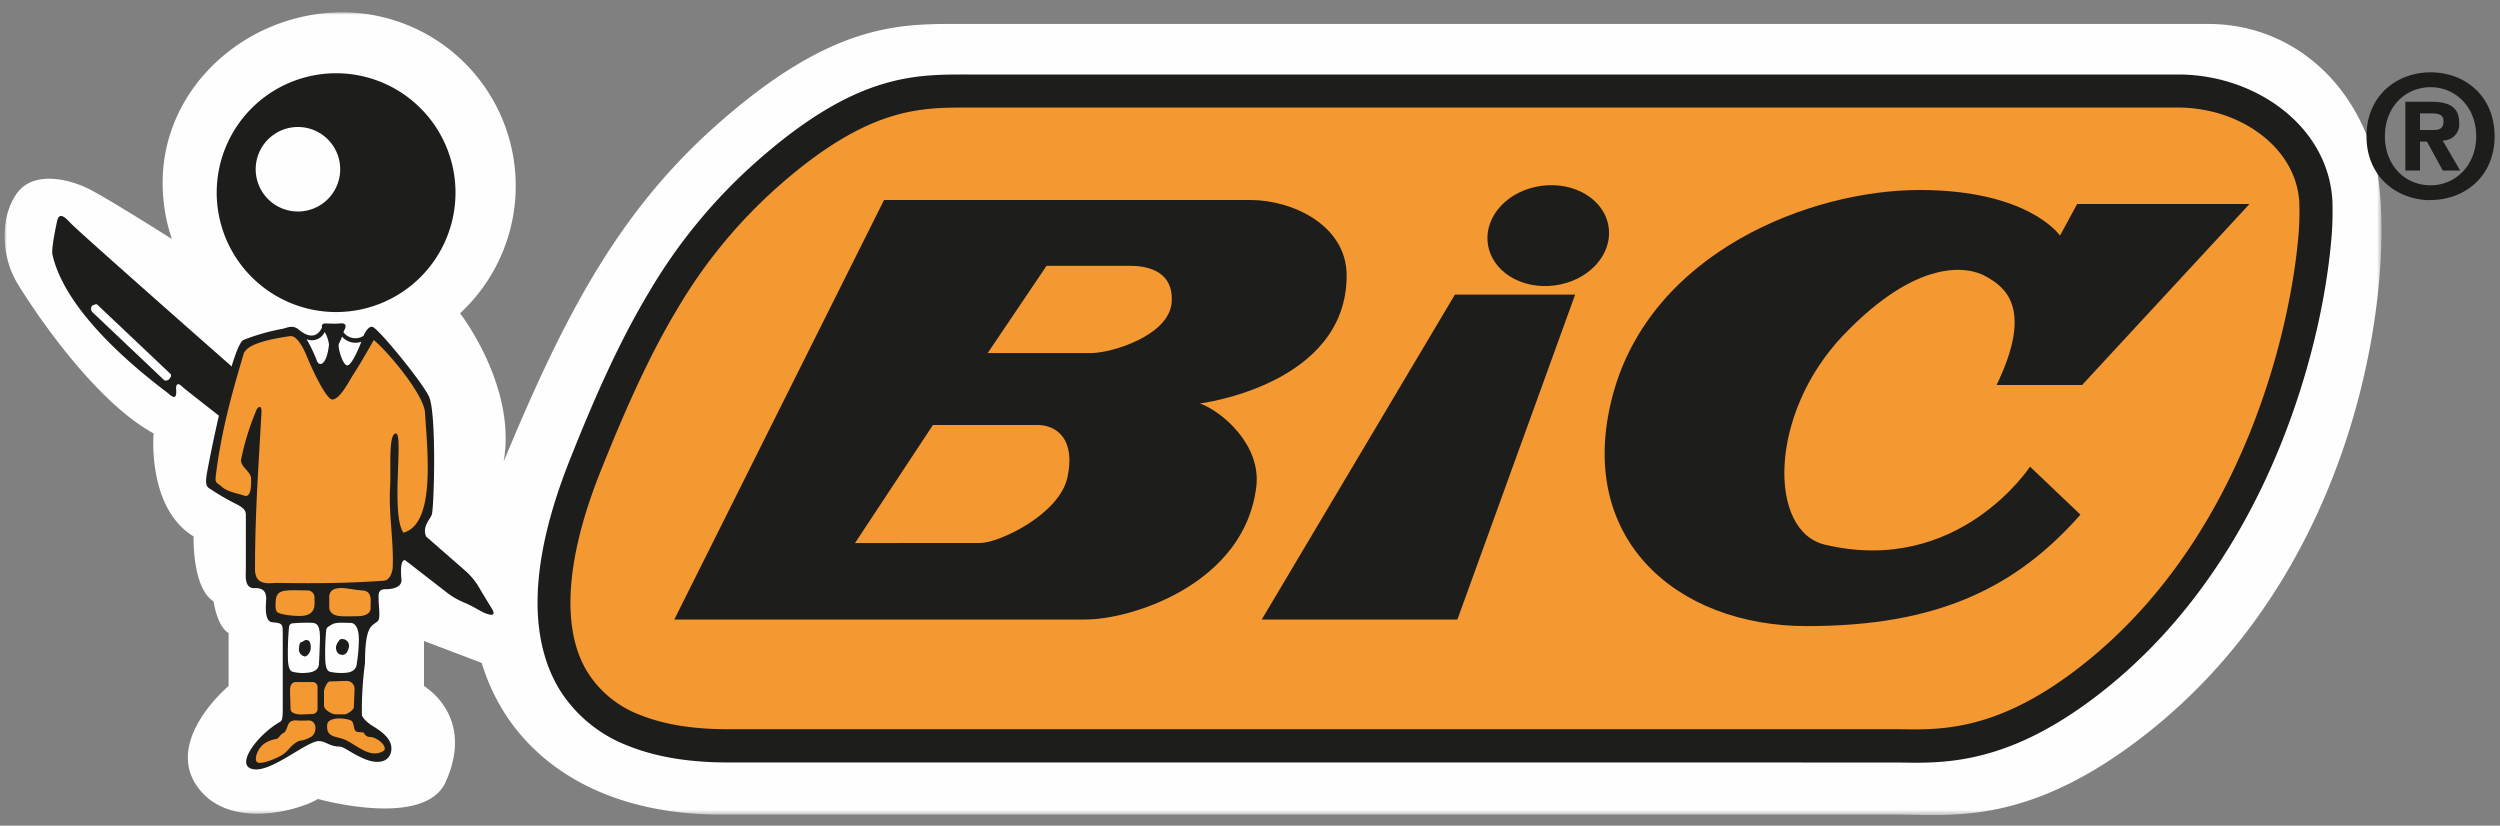 <svg id="Layer_1" data-name="Layer 1" xmlns="http://www.w3.org/2000/svg" xmlns:xlink="http://www.w3.org/1999/xlink" width="500" height="165.14" viewBox="0 0 500 165.14"><rect x="0" y="0" width="500" height="165.14" fill="#808080" stroke="none"/><defs><mask id="mask" x="0.92" y="2.46" width="475.38" height="160.54" maskUnits="userSpaceOnUse"><g id="mask-2"><polygon id="path-1" points="0.92 2.46 476.3 2.46 476.3 163 0.92 163 0.92 2.46" style="fill:#fff;fill-rule:evenodd"/></g></mask></defs><g id="_05-Logo-_-Bic" data-name="05-Logo-/-Bic"><g id="Group-50"><g id="Group-3"><g style="mask:url(#mask)"><path id="Fill-1" d="M96.35,132.59c5.43,18,22.25,30.32,47.8,30.32H379.29c11.2,0,26.83,2.42,50.86-16.84,45.08-36.16,49.29-97.26,44.72-114.39C470.72,16.14,458,4.79,441.62,4.79H192.74c-12.4,0-25.86-.63-49.26,20.07-19.72,17.44-30.52,38-42.75,67.45,2.66-15-8.72-29.65-8.72-29.65A34.72,34.72,0,0,0,68.53,2.46c-19.11,0-36,14.9-36,34.06A35.11,35.11,0,0,0,34.37,47.8s-12.6-8-16.57-10-10.94-3.66-14.27.67-3.64,12.29,0,18.29S19.12,80.36,30.72,86.68c0,0-1.33,14.95,8,20.6,0,0-.32,10.31,4,13,0,0,.67,5,3,6.32V137.2S33,147.84,39.34,157.14s21.23,4.65,24.23,2.65c0,0,21.23,6,25.52-3.32s.67-15.94-4.29-19.27v-9Z" style="fill:#fefefe;fill-rule:evenodd"/></g></g><path id="Fill-4" d="M145.47,149.16c-33.82,0-41.93-22-28.51-55.83,10.28-25.92,19.56-43.56,36.48-58.51,19.37-17.13,30.5-16.61,40.78-16.61H435.65c13.61,0,26.87,9,27.54,22.27s-6.77,64.8-44.11,94.72c-19.91,16-32.85,14-42.14,14Z" style="fill:#f49831;fill-rule:evenodd"/><path id="Fill-6" d="M128.21,143.06c4.57,1.82,10.31,2.78,17.26,2.78H376.94l2.84,0c8.55.17,20.18.4,37.24-13.27,26-20.8,37.05-52.48,41-73.55.79-4.15,1.29-7.84,1.58-10.94a56.23,56.23,0,0,0,.27-7.32v-.18c-.41-8.07-6.44-14.31-14.18-17.25A27.6,27.6,0,0,0,440.87,22a28.68,28.68,0,0,0-5-.49v0H194.22v0h-.88c-9.45,0-19.84,0-37.71,15.78h0a101.16,101.16,0,0,0-20.08,24.36C129.91,71,125.09,81.78,120,94.55c-3.9,9.82-5.91,18.57-5.91,26,0,5.56,1.15,10.29,3.49,14A21.23,21.23,0,0,0,128.21,143.06Zm17.26,9.43c-7.77,0-14.32-1.13-19.69-3.27A27.82,27.82,0,0,1,112,138.07c-3-4.87-4.49-10.77-4.49-17.56,0-8.19,2.17-17.76,6.4-28.4,5.21-13.15,10.18-24.2,16-33.86a107.58,107.58,0,0,1,21.38-25.92h0C171,14.87,182.71,14.89,193.34,14.9h242.5a35.17,35.17,0,0,1,12.21,2.27C458.1,21,465.94,29.34,466.49,40.32v.18h0a63.47,63.47,0,0,1-.3,8.22c-.31,3.34-.85,7.26-1.65,11.56-4.18,22.13-15.89,55.44-43.41,77.5-18.93,15.17-31.93,14.91-41.49,14.72-.63,0-1.19,0-2.71,0Z" style="fill:#1d1d1b;fill-rule:evenodd"/><path id="Fill-8" d="M171,108.61,186.59,85h20.9c4,0,7.62,3,6,10.47s-13.77,13.13-17.42,13.13Zm26.54-38,11.77-17.45H225.9c2.32,0,8.79.33,8.45,7.14s-12.1,10.31-16.07,10.31ZM134.86,123.9h82.26c9.29,0,31.83-7.17,34.14-26.58,1-8.32-6.8-15-11.26-16.63,0,0,29.33-3.65,29.33-25.59C269.33,45,258.4,40,250.11,40h-73.3Z" style="fill:#1d1d1b;fill-rule:evenodd"/><polygon id="Fill-10" points="252.35 123.9 291.48 123.9 315.03 58.92 290.98 58.92 252.35 123.9" style="fill:#1d1d1b;fill-rule:evenodd"/><path id="Fill-12" d="M310.94,57.09c6.66-.88,11.5-6,10.8-11.55s-6.73-9.25-13.4-8.38-11.49,6-10.78,11.54,6.71,9.26,13.38,8.39" style="fill:#1d1d1b;fill-rule:evenodd"/><path id="Fill-14" d="M399.33,77h17.09L449.9,40.8H415.43L412,47.12S405.8,38,383.92,38,330.21,50.44,322.56,79s12.63,46.22,38.81,46.22,41.79-7.66,54.72-22.29L406,93.33s-14.27,21.94-41,15.61c-11.47-2.7-11.29-26.24,3.64-41.87s25-13.79,28.52-11.8,9.78,6,2.14,21.77" style="fill:#1d1d1b;fill-rule:evenodd"/><path id="Fill-16" d="M43.34,38.48A23.88,23.88,0,1,1,67.21,62.41,23.9,23.9,0,0,1,43.34,38.48" style="fill:#1d1d1b;fill-rule:evenodd"/><path id="Fill-18" d="M51.14,33.84a8.45,8.45,0,1,1,8.44,8.46,8.45,8.45,0,0,1-8.44-8.46" style="fill:#fefefe;fill-rule:evenodd"/><path id="Fill-20" d="M10.48,50.88c2.29,10.27,14,20.87,22.9,27.58.67.49,2.14,2.23,1.83-.84,0,0,0-1.5,1.16-.35s51,39.66,53.22,41.41a16,16,0,0,0,3.65,2c1.72.79,3,1.66,3.88,2,1.6.58,2,.25,1.18-1.08-.39-.61-1.71-2.8-2.23-3.66a13.91,13.91,0,0,0-2.76-3.57c-1.68-1.45-46.66-40.8-46.66-40.8s-31-27.28-32.51-28.93c-1.15-1.24-2.31-2.32-2.72-.4-.3,1.32-1.16,5.55-.94,6.66" style="fill:#1d1d1b;fill-rule:evenodd"/><path id="Fill-22" d="M64.94,66.4a6.84,6.84,0,0,1,.86,2.49c-.43,4.14-1.92,4.51-2.41,3.3a28.09,28.09,0,0,0-2.07-4.34A2.83,2.83,0,0,0,64.94,66.4Zm7.32,1.95-.08.22c-.33.85-1.82,4.51-2.73,4.51s-2-3.78-1.66-4.35a13.88,13.88,0,0,0,.62-1.4A3.55,3.55,0,0,0,72.26,68.35ZM83,107.78l2.2-.54c-.82-2.08,1-3.47,1.19-4.44.44-1.92.92-20-.57-23.44-1.22-2.76-10.21-13.79-11.35-14-.73-.11-1.35.89-1.78,1.82a3,3,0,0,1-4-.73c.09-.23.19-.46.29-.67.49-1.09-.43-1.17-1-1.09-.73.09-2.85,0-2.85,0-.66-.06-.84.4-.73.8-.39.89-1.61,2.76-4.38.65h0c-1.38-1.3-2.42-.62-3.54-.37a41.64,41.64,0,0,0-7.79,2.22c-2.32,1.1-7.06,24.86-7.39,27.2s.41,2.31.92,2.72a48,48,0,0,0,5.05,2.91c1.66.84,1.9,1.42,1.9,2.17v11c0,1-.38,3.74,1.76,3.64s2.22,1.24,2.31,1.83-.67,4.83,1.24,5,2.07.3,2.07,2v14.69c0,2.09,0,2.93-.58,3.24-4.31,2.49-8.47,8-6,9.23,3.4,1.74,11.28-5.48,13.85-5.4,1.35.05,2,1,3.9,1.09,1.15,0,2,1.07,5,2.4s5.44.64,5.56-1.91c.07-1.82-1.51-3.24-3.57-4.49s-2.33-2.25-2.33-2.25A71.6,71.6,0,0,1,73,132.63c0-7.64,1.36-7.35,2.56-8.41.58-.49.17-3,.17-4.14s-.25-2.24,1.4-2.24,3.32-.5,3.16-2c-.21-1.89-.17-5,1.46-3.36Z" style="fill:#1d1d1b;fill-rule:evenodd"/><path id="Fill-24" d="M44.28,97.28c1.15,1.09,3.1,1.35,4.61,1.86s1.33-2.85,1.33-3.41c0-1.41-2.22-2.42-2-3.82a51.19,51.19,0,0,1,3-9.73c.05-.23.4-.78.69-.78s.37.2.39,1C51.7,93.29,51,102.75,51,113.85c0,3.49,3.06,2.73,4.32,2.73,7,.11,14,.1,21.44-.44,1.21-.08,1.71-1.73,1.78-2.55.24-5.29-.83-10.66-.52-16.2.21-3.43-.41-10.7,1.16-10.7s-1.06,16.11,1.5,19.85c6.3-1.74,4.9-15.35,4.32-24C84.8,79,77.89,70.65,74.76,68,73.49,70.24,72,72.82,70.6,75c-1.07,1.75-2.72,4.9-4.14,4.9-1.16,0-3.88-5.64-5.16-8.79C60.73,69.7,59.37,67,58,67.23c-2.82.41-8.63,1.33-9.28,3.58-2.47,8.29-4.49,15.63-5.57,24.4-.19,1.56.39,1.37,1.12,2.07" style="fill:#f49831;fill-rule:evenodd"/><path id="Fill-26" d="M68,117.59c1.49,0,3.06.44,4.39.49,2.28.08,1.66,2.34,1.73,3.5s-1.22,1.66-2.48,1.66-2.48.08-3.48,0-2.31-.41-2.31-1.83c0-1.09,0-1.46,0-1.79-.1-1.07.48-2,2.15-2" style="fill:#f49831;fill-rule:evenodd"/><path id="Fill-28" d="M57.6,118.08c.83-.06,3.14,0,3.89,0a1.39,1.39,0,0,1,1.4,1.58c0,1.1.5,3.53-2.94,3.53-1.9,0-4.1-.36-4.52-.79s-.35-1.63-.24-2.57c.17-1.53,1.4-1.67,2.41-1.75" style="fill:#f49831;fill-rule:evenodd"/><path id="Fill-30" d="M66.38,124.9c.92-.55,2.7-.29,3.61-.33s1.84.75,1.78,3.65a34.33,34.33,0,0,1-.42,4.57c-.07.91-.75,1.66-2.14,1.76a10.51,10.51,0,0,1-3.16-.18c-.59-.15-.92-.75-1-2.41a50.47,50.47,0,0,1,.18-5.82c.08-.67.32-.74,1.15-1.24" style="fill:#fefefe;fill-rule:evenodd"/><path id="Fill-32" d="M58.76,124.65a28.87,28.87,0,0,1,3.82-.08c1,.16,1.49.75,1.4,3.65s-.14,3.82-.21,4.74-1,1.49-2.35,1.59a8.2,8.2,0,0,1-2.83-.18c-.58-.15-.92-.75-1-2.41a56.61,56.61,0,0,1,.15-5.81c.09-.68-.08-1.5,1-1.5" style="fill:#fefefe;fill-rule:evenodd"/><path id="Fill-34" d="M67.74,128.22a2.81,2.81,0,0,0-.55,1.17c0,1.11.58,1.58,1.3,1.58s1.09-.64,1.3-1.58a1.35,1.35,0,0,0-1.3-1.58.71.71,0,0,0-.75.41" style="fill:#1d1d1b;fill-rule:evenodd"/><path id="Fill-36" d="M60.29,128.41c-.06,0-.41,0-.49,1.22A1.42,1.42,0,0,0,61,131.29c.38,0,1.15-.78,1.15-1.7S62,128,61.22,128c-.33,0-.8.45-.93.45" style="fill:#1d1d1b;fill-rule:evenodd"/><path id="Fill-38" d="M68.94,142.86c.53,0,1.83-.9,1.83-1.44l.14-3.59a1.59,1.59,0,0,0-1.58-1.65l-3.36.11c-.53,0-1.17,1.46-1.17,2v2.8c0,.95,1.71,1.77,2.23,1.77Z" style="fill:#f49831;fill-rule:evenodd"/><path id="Fill-40" d="M62.51,142.79a1,1,0,0,0,1-1v-4.44a1,1,0,0,0-1-.94h-3c-1.58-.16-1.5,1.32-1.5,1.85l.1,3.55c0,.93,1.55,1.09,2.06,1.09Z" style="fill:#f49831;fill-rule:evenodd"/><path id="Fill-42" d="M72.85,146.59c-.65-.28-1.5,0-1.83-.51s-.21-1.7-.86-2c-1.38-.59-4.6-.67-4.72.85-.26,2.85,2.11,2.18,4,3.23,2.5,1.33,4.93,3.64,7.42,1.91.58-1.07-1.67-2.67-2.83-2.67a1.28,1.28,0,0,1-1.23-.82" style="fill:#f49831;fill-rule:evenodd"/><path id="Fill-44" d="M57.51,145.27c.26-.92.82-1.25,1.9-1.18s1.89,0,2.41,0c1.71.13,1.57,2.69.32,3.32-1.86,1-1.94.47-2.77,1-1.43.86-1.7,1.81-2.94,2.58s-4.31,2-5,1.44.1-2.79,1.43-3.7a5.52,5.52,0,0,1,2.48-.94c.41-.18,1-1.17,1.32-1.17s.75-1.05.83-1.32" style="fill:#f49831;fill-rule:evenodd"/><path id="Fill-46" d="M32.8,76c.22.22.79.09,1-.13l.24-.34a.54.54,0,0,0,0-.8L19.45,60.92c-.22-.21-.86.1-1.08.34l.26-.32a1,1,0,0,0-.17,1.47Z" style="fill:#fefefe;fill-rule:evenodd"/><path id="Fill-48" d="M486.6,26c1.31,0,2.1-.27,2.1-1.8s-1.53-1.52-2.63-1.52H484V26ZM484,34.11h-2.93V20.35h5.13c3.54,0,5.63,1,5.63,4.16a3.22,3.22,0,0,1-3.3,3.59l3.5,6h-3.48l-3.16-5.78H484Zm2.13-16.67c-5.06,0-9.15,3.92-9.15,9.81s4.09,9.83,9.15,9.81v0c4.92,0,9.11-3.94,9.11-9.83S491.05,17.44,486.13,17.44Zm0,22.59c-6.79,0-12.83-4.7-12.83-12.78s6-12.78,12.83-12.78,12.79,4.7,12.79,12.78S492.88,40,486.13,40Z" style="fill:#1d1d1b;fill-rule:evenodd"/></g></g></svg>